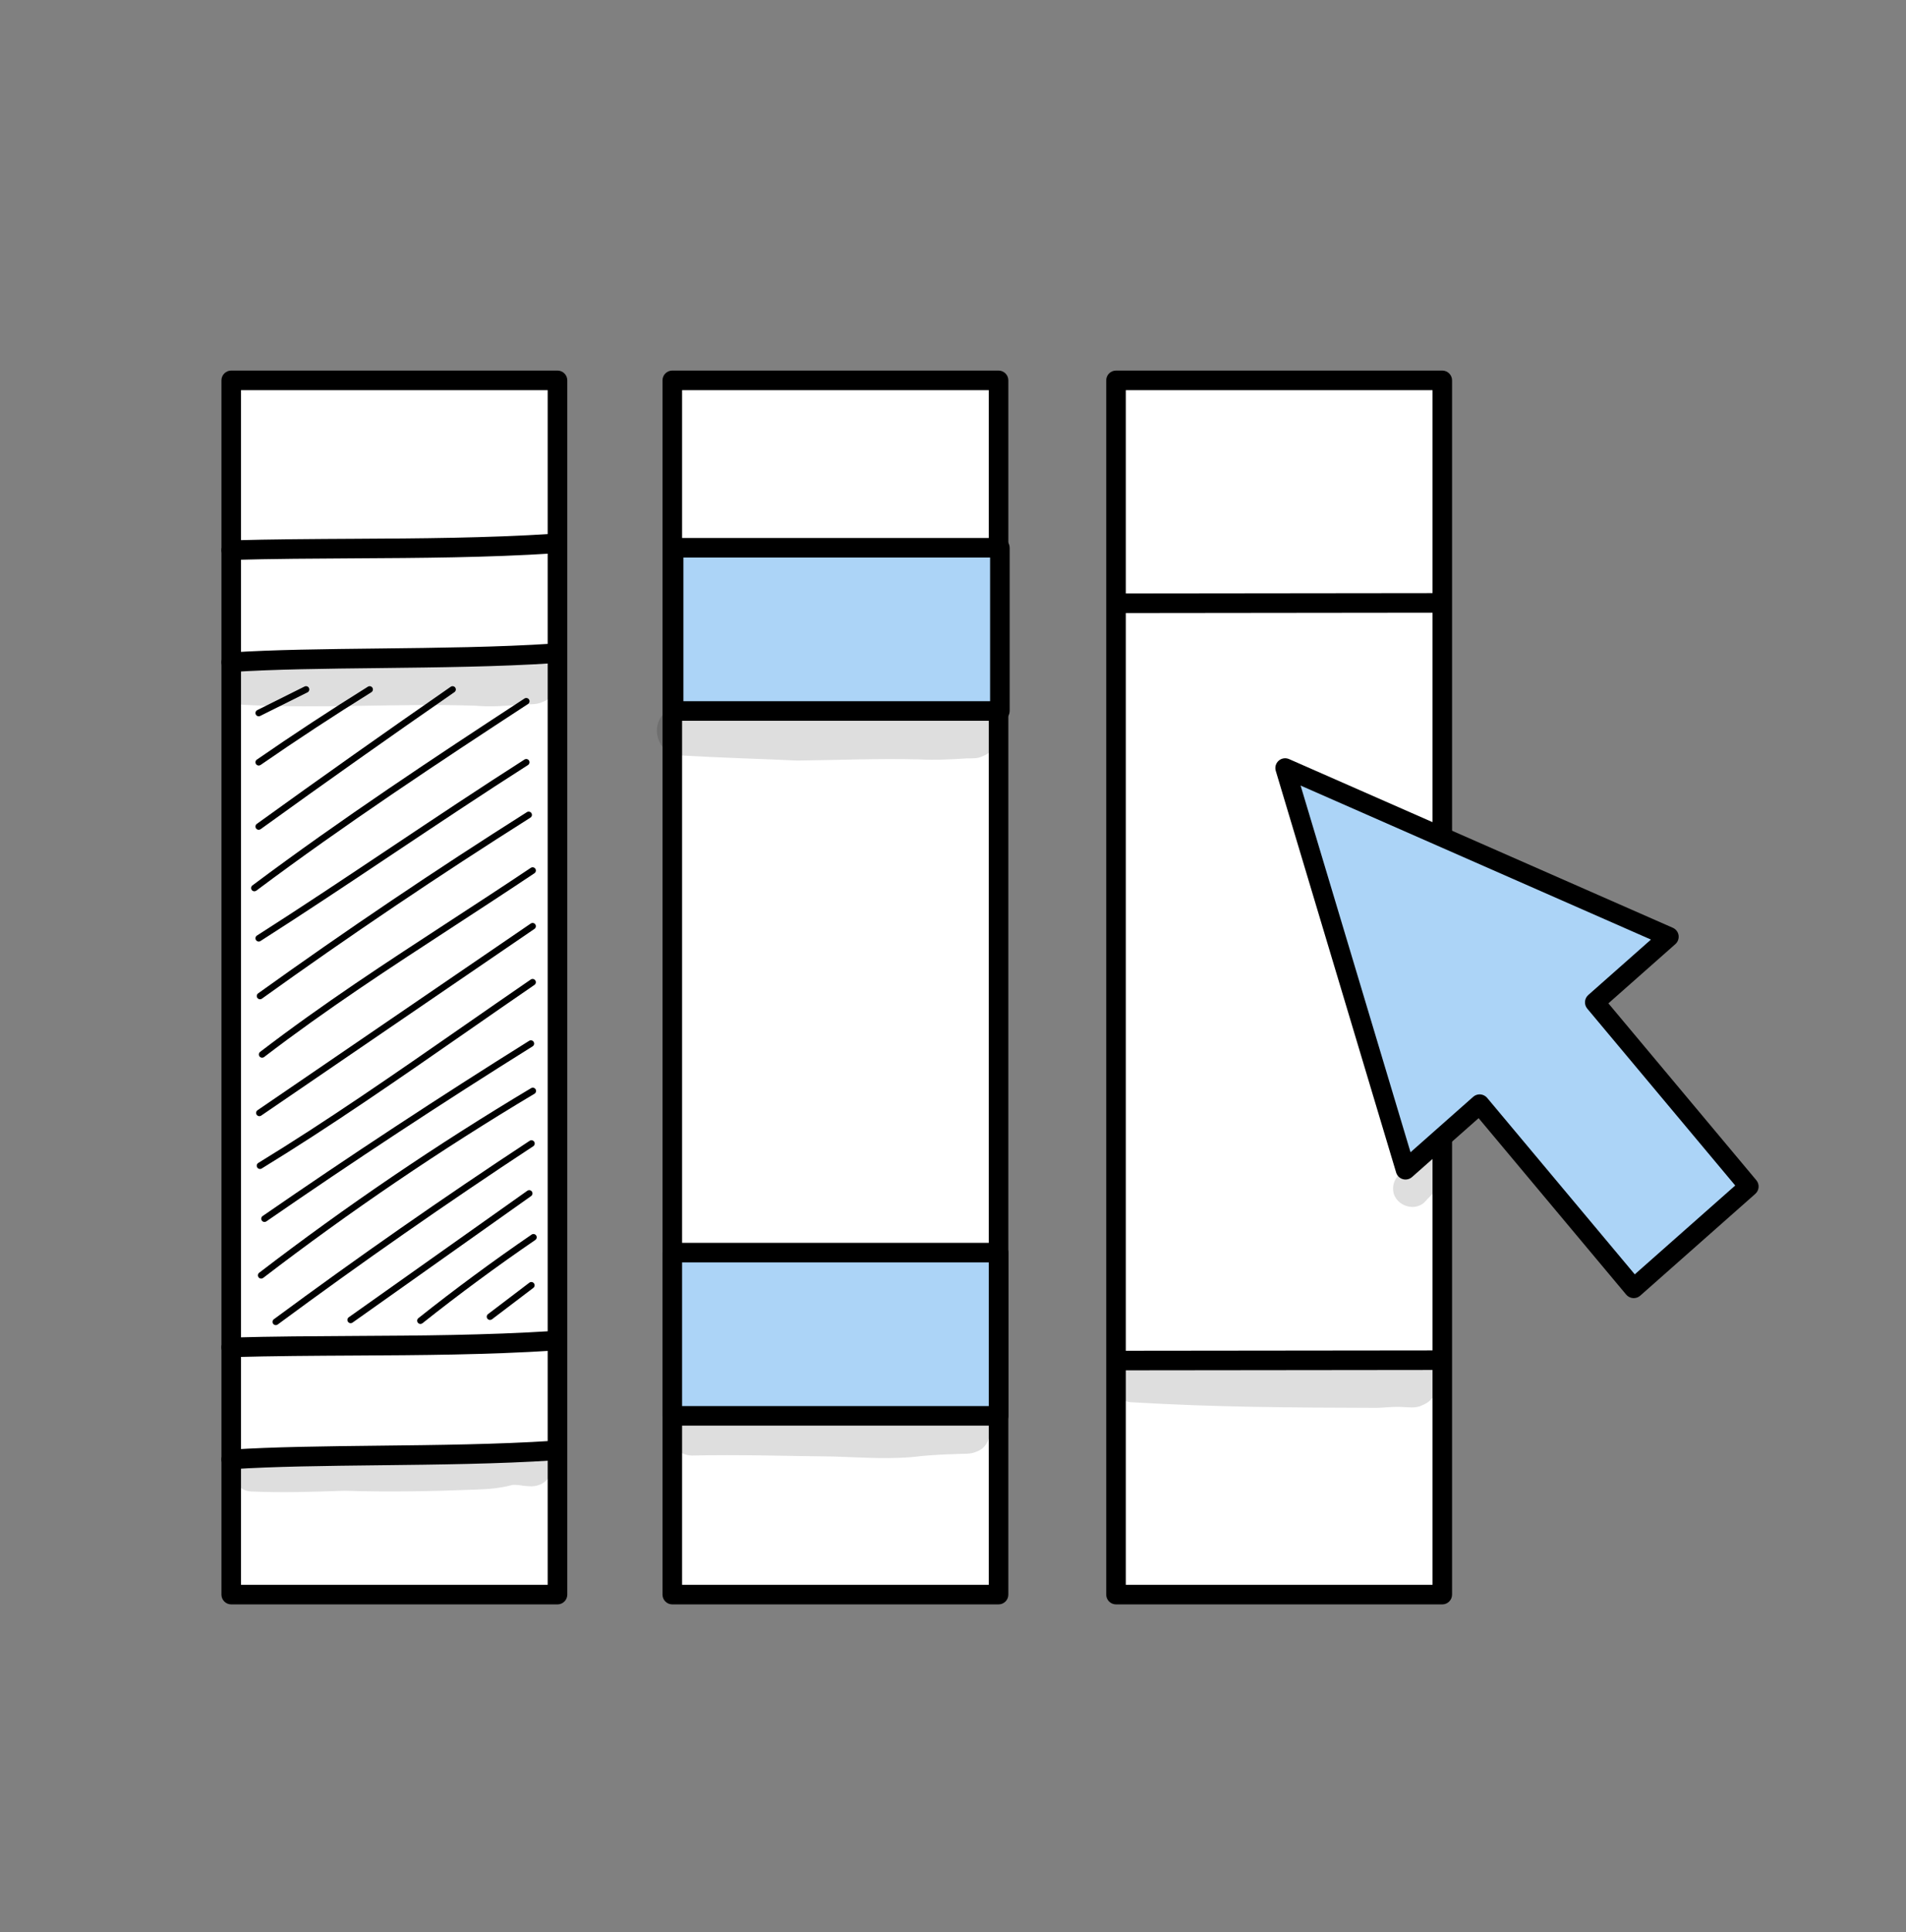 <?xml version="1.0" encoding="utf-8"?>
<!-- Generator: Adobe Illustrator 16.0.0, SVG Export Plug-In . SVG Version: 6.00 Build 0)  -->
<!DOCTYPE svg PUBLIC "-//W3C//DTD SVG 1.1//EN" "http://www.w3.org/Graphics/SVG/1.1/DTD/svg11.dtd">
<svg version="1.1" id="svg9" xmlns:svg="http://www.w3.org/2000/svg"
	 xmlns="http://www.w3.org/2000/svg" xmlns:xlink="http://www.w3.org/1999/xlink" x="0px" y="0px" width="169.414px"
	 height="171.672px" viewBox="0 26.672 169.414 171.672" enable-background="new 0 26.672 169.414 171.672" xml:space="preserve">
<rect x="0" y="26.672" width="169.414" height="171.672" fill="#808080" stroke="none"/>
<g>
	<g>
		<rect x="20.552" y="60.466" fill="#FFFFFF" width="29" height="107.88"/>
		<path d="M49.553,169.216h-29c-0.48,0-0.87-0.39-0.87-0.87V60.466c0-0.48,0.39-0.87,0.87-0.87h29c0.48,0,0.87,0.39,0.87,0.87
			v107.88C50.422,168.826,50.033,169.216,49.553,169.216z M21.422,167.476h27.26V61.336h-27.26V167.476z"/>
	</g>
	<g>
		<rect x="59.756" y="60.466" fill="#FFFFFF" width="29" height="107.88"/>
		<path d="M88.756,169.216h-29c-0.48,0-0.87-0.39-0.87-0.87V60.466c0-0.48,0.39-0.87,0.87-0.87h29c0.48,0,0.87,0.39,0.87,0.87
			v107.88C89.626,168.826,89.237,169.216,88.756,169.216z M60.626,167.476h27.26V61.336h-27.26V167.476z"/>
	</g>
	<g>
		<rect x="99.196" y="60.466" fill="#FFFFFF" width="29" height="107.88"/>
		<path d="M128.197,169.216h-29c-0.48,0-0.871-0.39-0.871-0.87V60.466c0-0.48,0.391-0.87,0.871-0.87h29
			c0.48,0,0.869,0.39,0.869,0.87v107.88C129.066,168.826,128.677,169.216,128.197,169.216z M100.066,167.476h27.26V61.336h-27.26
			V167.476z"/>
	</g>
	<g>
		<rect x="59.874" y="75.339" fill="#ACD4F7" width="29" height="14.5"/>
		<path d="M88.875,90.71h-29c-0.48,0-0.87-0.39-0.87-0.87v-14.5c0-0.48,0.39-0.87,0.87-0.87h29c0.48,0,0.869,0.39,0.869,0.87v14.5
			C89.744,90.32,89.355,90.71,88.875,90.71z M60.744,88.969h27.259V76.21H60.744V88.969z"/>
	</g>
	<g>
		<rect x="59.756" y="137.964" fill="#ACD4F7" width="29" height="14.5"/>
		<path d="M88.756,153.334h-29c-0.48,0-0.87-0.39-0.87-0.87v-14.5c0-0.479,0.39-0.87,0.87-0.87h29c0.48,0,0.87,0.391,0.87,0.87v14.5
			C89.626,152.944,89.237,153.334,88.756,153.334z M60.626,151.594h27.26v-12.76h-27.26V151.594z"/>
	</g>
	<g>
		<g>
			<polygon fill="#ACD4F7" points="148.339,109.9 114.229,94.911 124.929,130.599 131.519,124.773 145.212,141.136 155.444,132.09 
				141.75,115.726 			"/>
			<path d="M145.212,142.006c-0.021,0-0.043,0-0.064-0.002c-0.234-0.018-0.451-0.129-0.603-0.309l-13.12-15.679l-5.92,5.235
				c-0.223,0.195-0.529,0.266-0.814,0.184c-0.285-0.081-0.51-0.302-0.595-0.586l-10.7-35.688c-0.098-0.325,0.003-0.677,0.258-0.902
				c0.254-0.225,0.613-0.28,0.926-0.144l34.109,14.988c0.271,0.119,0.464,0.369,0.51,0.662c0.045,0.293-0.061,0.59-0.283,0.787
				l-5.955,5.265l13.15,15.714c0.303,0.361,0.262,0.898-0.091,1.211l-10.231,9.047C145.63,141.929,145.424,142.006,145.212,142.006z
				 M131.519,123.902c0.021,0,0.043,0.001,0.064,0.003c0.234,0.018,0.451,0.129,0.603,0.31l13.12,15.678l8.928-7.894l-13.151-15.714
				c-0.302-0.361-0.263-0.897,0.091-1.211l5.57-4.925l-31.141-13.684l9.77,32.581l5.57-4.926
				C131.102,123.98,131.308,123.902,131.519,123.902z"/>
		</g>
	</g>
	<g>
		<path d="M99.575,81.139c-0.48,0-0.87-0.389-0.87-0.869c0-0.481,0.389-0.871,0.869-0.871l27.755-0.031c0.001,0,0.001,0,0.001,0
			c0.48,0,0.869,0.389,0.87,0.869c0.001,0.48-0.389,0.871-0.869,0.871L99.575,81.139C99.576,81.139,99.576,81.139,99.575,81.139z"/>
	</g>
	<g>
		<path d="M99.818,148.42c-0.48,0-0.869-0.389-0.869-0.869c-0.001-0.48,0.389-0.871,0.868-0.871l27.756-0.03
			c0.001,0,0.001,0,0.001,0c0.48,0,0.869,0.39,0.87,0.868c0.001,0.481-0.389,0.871-0.868,0.871L99.82,148.42
			C99.819,148.42,99.819,148.42,99.818,148.42z"/>
	</g>
	<g>
		<path d="M20.552,147.249c-0.469,0-0.856-0.374-0.869-0.846c-0.014-0.48,0.365-0.881,0.846-0.894
			c3.716-0.104,7.429-0.123,11.019-0.143c5.724-0.031,11.643-0.063,17.566-0.439c0.488-0.031,0.893,0.334,0.923,0.813
			c0.031,0.479-0.333,0.893-0.813,0.923c-5.973,0.38-11.918,0.412-17.667,0.443c-3.581,0.019-7.284,0.039-10.98,0.141
			C20.568,147.249,20.56,147.249,20.552,147.249z"/>
	</g>
	<g>
		<path d="M20.551,157.207c-0.455,0-0.837-0.352-0.867-0.813c-0.031-0.479,0.332-0.894,0.811-0.926
			c3.792-0.248,8.362-0.299,13.201-0.354c5.215-0.057,10.607-0.117,15.416-0.433c0.471-0.025,0.894,0.332,0.925,0.812
			c0.031,0.479-0.332,0.894-0.812,0.925c-4.856,0.317-10.272,0.378-15.509,0.437c-4.815,0.055-9.363,0.105-13.107,0.351
			C20.59,157.207,20.57,157.207,20.551,157.207z"/>
	</g>
	<g>
		<path d="M20.552,76.421c-0.469,0-0.856-0.374-0.869-0.845c-0.014-0.48,0.365-0.881,0.846-0.894
			c3.716-0.104,7.429-0.124,11.019-0.143c5.724-0.031,11.643-0.063,17.566-0.439c0.488-0.024,0.893,0.333,0.923,0.813
			c0.031,0.479-0.333,0.893-0.813,0.923c-5.973,0.379-11.918,0.411-17.667,0.442c-3.581,0.02-7.284,0.039-10.98,0.142
			C20.568,76.421,20.56,76.421,20.552,76.421z"/>
	</g>
	<g>
		<path d="M20.551,86.38c-0.455,0-0.837-0.353-0.867-0.813c-0.031-0.479,0.332-0.894,0.811-0.925
			c3.792-0.249,8.363-0.3,13.202-0.354c5.214-0.059,10.606-0.119,15.415-0.434c0.471-0.029,0.893,0.332,0.925,0.812
			c0.031,0.479-0.332,0.894-0.812,0.925c-4.855,0.318-10.271,0.378-15.508,0.437c-4.815,0.054-9.363,0.104-13.108,0.35
			C20.59,86.379,20.571,86.38,20.551,86.38z"/>
	</g>
	<g>
		<path d="M22.997,94.687c-0.092,0-0.183-0.043-0.239-0.125c-0.091-0.132-0.058-0.312,0.074-0.403
			c3.222-2.227,6.543-4.407,9.872-6.479c0.136-0.084,0.315-0.042,0.399,0.093c0.084,0.137,0.043,0.315-0.093,0.4
			c-3.32,2.067-6.634,4.241-9.848,6.463C23.111,94.671,23.054,94.687,22.997,94.687z"/>
	</g>
	<g>
		<path d="M22.997,100.396c-0.09,0-0.179-0.042-0.235-0.12c-0.094-0.13-0.064-0.312,0.065-0.405
			c5.692-4.106,11.491-8.205,17.236-12.183c0.129-0.089,0.312-0.058,0.403,0.074c0.091,0.131,0.058,0.312-0.074,0.403
			c-5.742,3.976-11.538,8.072-17.227,12.177C23.115,100.379,23.055,100.396,22.997,100.396z"/>
	</g>
	<g>
		<path d="M22.609,105.859c-0.088,0-0.176-0.039-0.232-0.115c-0.096-0.129-0.07-0.311,0.059-0.406
			c7.875-5.891,16.264-11.434,24.182-16.606c0.133-0.086,0.313-0.05,0.402,0.084c0.087,0.134,0.05,0.313-0.084,0.401
			c-7.91,5.167-16.29,10.705-24.152,16.585C22.73,105.842,22.67,105.859,22.609,105.859z"/>
	</g>
	<g>
		<path d="M22.997,90.312c-0.106,0-0.209-0.059-0.26-0.161c-0.072-0.143-0.013-0.317,0.13-0.389l4.205-2.096
			c0.145-0.071,0.317-0.013,0.389,0.13c0.071,0.143,0.013,0.317-0.13,0.389l-4.205,2.096C23.084,90.302,23.04,90.312,22.997,90.312z
			"/>
	</g>
	<g>
		<path d="M22.997,110.326c-0.096,0-0.189-0.049-0.245-0.135c-0.086-0.135-0.046-0.314,0.088-0.4
			c3.904-2.489,7.961-5.197,11.884-7.815c3.926-2.62,7.986-5.329,11.896-7.823c0.134-0.084,0.314-0.046,0.4,0.089
			s0.046,0.314-0.089,0.4c-3.905,2.491-7.962,5.198-11.886,7.816c-3.925,2.62-7.985,5.329-11.894,7.822
			C23.104,110.31,23.05,110.326,22.997,110.326z"/>
	</g>
	<g>
		<path d="M23.113,115.455c-0.09,0-0.179-0.043-0.236-0.121c-0.093-0.131-0.063-0.312,0.066-0.405
			c7.77-5.575,15.808-10.993,23.893-16.103c0.134-0.084,0.314-0.045,0.4,0.09c0.086,0.136,0.045,0.315-0.09,0.4
			c-8.076,5.103-16.105,10.514-23.865,16.083C23.23,115.437,23.171,115.455,23.113,115.455z"/>
	</g>
	<g>
		<path d="M23.298,120.646c-0.087,0-0.173-0.038-0.23-0.113c-0.097-0.127-0.073-0.309,0.054-0.406
			c5.595-4.282,11.168-7.912,17.068-11.756c2.284-1.488,4.646-3.027,6.989-4.595c0.133-0.089,0.313-0.054,0.403,0.079
			c0.089,0.134,0.053,0.314-0.08,0.403c-2.347,1.569-4.709,3.108-6.996,4.599c-5.89,3.837-11.455,7.461-17.032,11.73
			C23.422,120.628,23.36,120.646,23.298,120.646z"/>
	</g>
	<g>
		<path d="M23.054,125.84c-0.093,0-0.184-0.045-0.24-0.127c-0.09-0.133-0.056-0.313,0.076-0.402l24.287-16.588
			c0.133-0.089,0.313-0.057,0.403,0.076c0.09,0.133,0.056,0.313-0.076,0.402l-24.287,16.588
			C23.167,125.823,23.11,125.84,23.054,125.84z"/>
	</g>
	<g>
		<path d="M23.11,130.531c-0.098,0-0.193-0.049-0.248-0.139c-0.083-0.137-0.041-0.314,0.096-0.398
			c6.124-3.744,12.245-7.996,18.166-12.109c2.014-1.398,4.03-2.8,6.052-4.186c0.132-0.09,0.313-0.057,0.403,0.076
			c0.091,0.131,0.057,0.312-0.075,0.402c-2.021,1.385-4.036,2.785-6.049,4.184c-5.927,4.117-12.056,8.375-18.194,12.128
			C23.214,130.517,23.162,130.531,23.11,130.531z"/>
	</g>
	<g>
		<path d="M23.51,135.238c-0.092,0-0.183-0.043-0.239-0.125c-0.091-0.132-0.058-0.313,0.074-0.403
			c7.738-5.343,15.708-10.58,23.689-15.566c0.135-0.085,0.314-0.044,0.399,0.093c0.085,0.135,0.043,0.314-0.092,0.398
			c-7.974,4.982-15.937,10.215-23.667,15.553C23.624,135.222,23.566,135.238,23.51,135.238z"/>
	</g>
	<g>
		<path d="M23.215,140.27c-0.087,0-0.173-0.039-0.23-0.113c-0.098-0.128-0.074-0.31,0.054-0.407
			c7.704-5.909,15.836-11.427,24.171-16.402c0.135-0.08,0.315-0.037,0.397,0.102c0.082,0.137,0.037,0.315-0.101,0.397
			c-8.315,4.963-16.428,10.468-24.115,16.364C23.339,140.251,23.276,140.27,23.215,140.27z"/>
	</g>
	<g>
		<path d="M24.514,144.404c-0.089,0-0.177-0.041-0.234-0.117c-0.095-0.129-0.067-0.311,0.062-0.406
			c7.398-5.465,15.047-10.799,22.737-15.854c0.131-0.088,0.313-0.052,0.401,0.083c0.088,0.134,0.051,0.313-0.083,0.401
			c-7.681,5.049-15.322,10.378-22.711,15.836C24.634,144.385,24.573,144.404,24.514,144.404z"/>
	</g>
	<g>
		<path d="M31.169,144.232c-0.091,0-0.18-0.043-0.237-0.123c-0.093-0.131-0.062-0.311,0.069-0.404l15.87-11.239
			c0.13-0.091,0.312-0.062,0.404,0.069c0.092,0.131,0.062,0.312-0.069,0.404l-15.87,11.24
			C31.286,144.215,31.228,144.232,31.169,144.232z"/>
	</g>
	<g>
		<path d="M37.37,144.299c-0.085,0-0.17-0.037-0.227-0.109c-0.1-0.126-0.079-0.309,0.047-0.408c3.253-2.584,6.64-5.08,10.063-7.422
			c0.131-0.089,0.312-0.057,0.403,0.076c0.09,0.132,0.056,0.313-0.076,0.402c-3.412,2.334-6.786,4.822-10.029,7.398
			C37.497,144.278,37.434,144.299,37.37,144.299z"/>
	</g>
	<g>
		<path d="M43.554,143.945c-0.087,0-0.174-0.039-0.231-0.113c-0.097-0.128-0.072-0.311,0.056-0.407l3.673-2.792
			c0.127-0.096,0.31-0.072,0.407,0.056c0.097,0.128,0.072,0.31-0.056,0.407l-3.673,2.791
			C43.677,143.926,43.615,143.945,43.554,143.945z"/>
	</g>
	<g opacity="0.129">
		<path d="M127.193,129.366c-0.416-0.117-0.866-0.034-1.229,0.196c-0.214,0.077-0.414,0.201-0.588,0.381
			c-0.566,0.725-1.564,1.284-1.549,2.304c-0.049,1.435,1.865,2.227,2.848,1.179c0.479-0.549,1.171-1.092,1.434-1.773
			c0.002-0.007,0.004-0.01,0.008-0.018C128.626,130.776,128.15,129.633,127.193,129.366z"/>
	</g>
	<g>
		<g opacity="0.129">
			<path d="M47.221,154.855c-0.636,0.011-1.234,0.17-1.834,0.371c-1.927-0.088-3.862,0-5.789,0.17
				c-4.231,0.328-8.473-0.043-12.704,0.26c-1.276,0.038-2.553,0.027-3.83,0.001c-0.437,0.007-0.908-0.079-1.303,0.144
				c-1.765,0.656-1.2,3.428,0.682,3.386c2.732,0.124,5.464,0.022,8.195-0.068c3.894,0.129,7.79,0.05,11.683-0.106
				c1.09-0.026,2.18-0.13,3.236-0.412c0.003,0,0.006,0,0.01,0c0.15-0.016,0.383,0.002,0.572,0.021
				c-0.028-0.004-0.053-0.008-0.085-0.012c0.029,0.006,0.059,0.007,0.088,0.012c0.282,0.031,0.458,0.067,0.109,0.018
				c0.32,0.054,0.645,0.074,0.971,0.088C49.766,158.666,49.771,154.926,47.221,154.855z"/>
		</g>
		<g opacity="0.129">
			<path d="M46.138,158.621c0.042,0.007,0.08,0.012,0.112,0.018c-0.037-0.007-0.073-0.01-0.109-0.018
				C46.139,158.621,46.138,158.621,46.138,158.621z"/>
		</g>
	</g>
	<g opacity="0.129">
		<path d="M87.035,152.202c-0.757-0.47-1.656-0.14-2.487-0.179c-1.701-0.141-3.4-0.1-5.101-0.011
			c-5.982,0.163-11.974,0.003-17.951,0.31c-2.409,0.057-2.418,3.601,0,3.669c4.217-0.096,8.436,0.044,12.653,0.089
			c2.608,0.082,5.221,0.289,7.819-0.051c0.999-0.09,2.001-0.145,3.003-0.168c0.607-0.055,1.273,0.051,1.833-0.219
			C88.267,155.134,88.375,152.933,87.035,152.202z"/>
	</g>
	<g opacity="0.129">
		<path d="M126.15,147.296c-1.307-0.293-2.652-0.288-3.97-0.07c0.167-0.026,0.823-0.105,0.45-0.064
			c-1.529,0.128-3.063,0.149-4.598,0.137c-4.424,0.237-8.85-0.497-13.262-0.169c-1.17,0.112-2.346,0.119-3.52,0.113
			c-0.441,0.008-0.913-0.053-1.31,0.175c-2.009,0.769-1.373,3.868,0.773,3.843c7.138,0.432,14.284,0.475,21.433,0.492
			c0.775,0.012,1.546-0.116,2.32-0.082c0.648,0.006,1.354,0.17,1.95-0.153C128.369,150.803,128.159,147.792,126.15,147.296z"/>
	</g>
	<g opacity="0.129">
		<path d="M87.607,89.961c-0.419-0.26-0.896-0.318-1.37-0.268c-0.233,0.003-1.66,0.114-2.043,0.108
			c-2.098,0.019-4.196-0.023-6.293,0.097c-4.483,0.126-8.969-0.191-13.451-0.293c-1.078,0.005-2.155-0.003-3.23-0.076
			c-0.513-0.03-1.063-0.129-1.528,0.139c-2.154,0.824-1.472,4.147,0.83,4.121c3.439,0.207,6.887,0.292,10.329,0.457
			c3.625-0.039,7.258-0.2,10.88-0.103c1.414,0.08,2.829-0.008,4.24-0.093c0.464-0.006,0.959,0.036,1.375-0.198
			C89,93.278,89.123,90.789,87.607,89.961z"/>
	</g>
	<g opacity="0.129">
		<path d="M48.961,85.398c-0.806-0.84-1.95-0.656-2.993-0.53c-1.412,0.144-2.833,0.1-4.246,0.236
			c-5.42,0.239-10.853-0.326-16.27,0.019c-0.961,0.038-1.923,0.086-2.886,0.084c-0.503,0.009-1.046-0.088-1.502,0.168
			c-2.052,0.785-1.403,3.952,0.791,3.927c6.818,0.346,13.646-0.161,20.465,0.071c1.299,0.124,2.607,0.006,3.906-0.088
			c0.667-0.094,1.4,0.058,2.015-0.255C49.697,88.533,50.064,86.433,48.961,85.398z"/>
	</g>
</g>
</svg>
